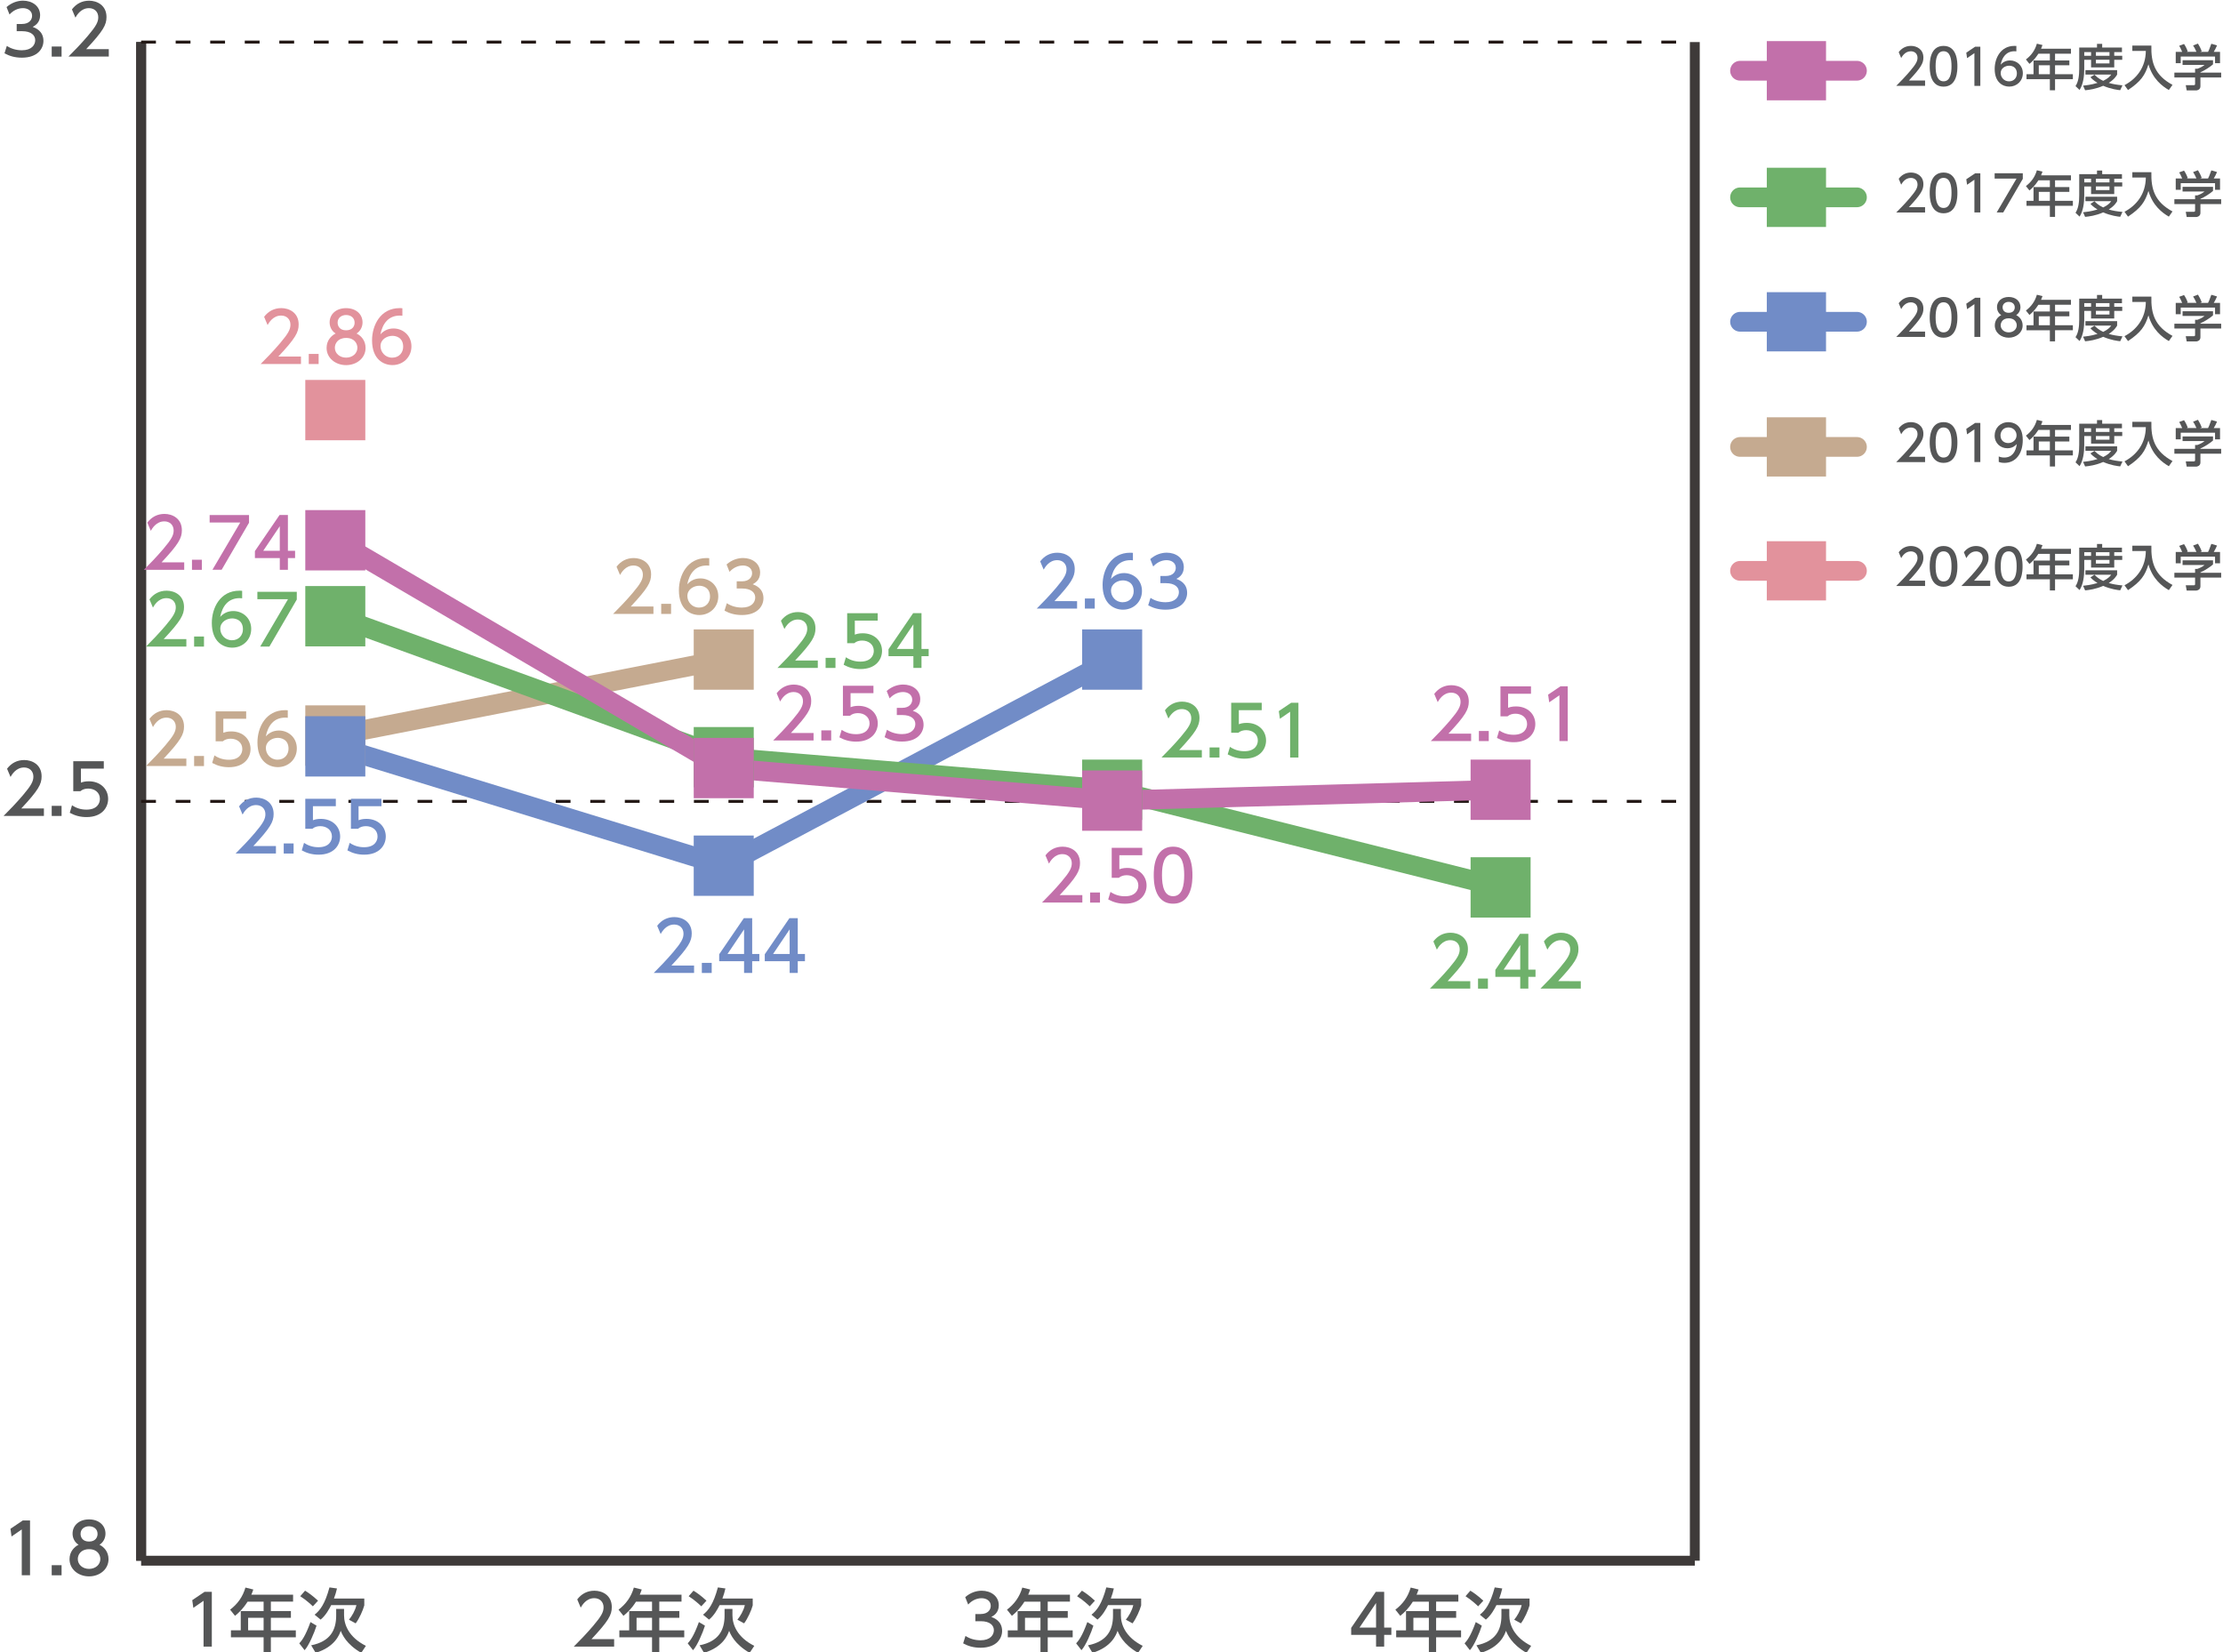 <?xml version="1.0" encoding="utf-8"?>
<!-- Generator: Adobe Illustrator 26.3.1, SVG Export Plug-In . SVG Version: 6.00 Build 0)  -->
<svg version="1.1" id="レイヤー_1" xmlns="http://www.w3.org/2000/svg" xmlns:xlink="http://www.w3.org/1999/xlink" x="0px"
	 y="0px" width="570.07px" height="423.7px" viewBox="0 0 570.07 423.7" style="enable-background:new 0 0 570.07 423.7;"
	 xml:space="preserve">
<style type="text/css">
	.st0{fill:none;stroke:#3E3A39;stroke-width:2.532;stroke-miterlimit:10;}
	.st1{fill:#555657;}
	.st2{fill:none;stroke:#231815;stroke-width:0.759;stroke-miterlimit:10;stroke-dasharray:3.797,5.063;}
	.st3{fill:none;stroke:#C5AA90;stroke-width:5.063;stroke-linecap:round;stroke-miterlimit:10;}
	.st4{fill:none;stroke:#E2929C;stroke-width:5.063;stroke-linecap:round;stroke-miterlimit:10;}
	.st5{fill:none;stroke:#718CC7;stroke-width:5.063;stroke-linecap:round;stroke-miterlimit:10;}
	.st6{fill:none;stroke:#6FB16B;stroke-width:5.063;stroke-linecap:round;stroke-miterlimit:10;}
	.st7{fill:none;stroke:#C270AA;stroke-width:5.063;stroke-linecap:round;stroke-miterlimit:10;}
	.st8{fill:#C5AA90;}
	.st9{fill:#E2929C;}
	.st10{fill:#718CC7;}
	.st11{fill:#6FB16B;}
	.st12{fill:#C270AA;}
</style>
<g>
	<g>
		<line class="st0" x1="36.19" y1="400.26" x2="36.19" y2="10.79"/>
		<line class="st0" x1="434.62" y1="400.26" x2="434.62" y2="10.79"/>
	</g>
</g>
<g>
	<g>
		<path class="st1" d="M5.84,389.94H7.7v14.05H5.58v-11.75l-2.62,1.81l-0.28-1.97L5.84,389.94z"/>
		<path class="st1" d="M15.79,401.41v2.59h-2.53v-2.59H15.79z"/>
		<path class="st1" d="M27.83,399.87c0,2.59-2.27,4.41-5,4.41c-2.73,0-5-1.82-5-4.41c0-1.93,1.21-3.15,2.32-3.7
			c-1.04-0.64-1.54-1.77-1.54-2.85c0-2.09,1.65-3.65,4.22-3.65c2.55,0,4.22,1.56,4.22,3.65c0,1.08-0.5,2.21-1.54,2.85
			C26.63,396.71,27.83,397.93,27.83,399.87z M25.73,399.83c0-1.03-0.71-2.52-2.89-2.52c-2.16,0-2.89,1.47-2.89,2.52
			c0,1.4,1.2,2.53,2.89,2.53S25.73,401.23,25.73,399.83z M25.02,393.4c0-1.31-1.04-1.97-2.18-1.97s-2.18,0.67-2.18,1.95
			c0,0.85,0.5,1.97,2.18,1.97C24.5,395.35,25.02,394.23,25.02,393.4z"/>
	</g>
	<g>
		<path class="st1" d="M11.26,207.34v1.91H0.92c1.54-1.54,3.17-3.21,4.98-5.33c2.14-2.52,2.66-3.56,2.66-4.75
			c0-1.38-0.96-2.34-2.39-2.34c-2.09,0-3.14,1.86-3.47,2.43l-0.89-2.11c1.1-1.45,2.59-2.23,4.41-2.23c2,0,4.45,1.15,4.45,4.2
			c0,2-0.83,3.54-5.21,8.22H11.26z"/>
		<path class="st1" d="M15.79,206.67v2.59h-2.53v-2.59H15.79z"/>
		<path class="st1" d="M26.61,197.12h-5.86v3.6c0.44-0.16,1.01-0.35,2.02-0.35c3.01,0,4.96,2,4.96,4.52c0,2.21-1.59,4.66-5.54,4.66
			c-1.56,0-2.92-0.35-4.3-1.1l0.58-1.93c1.13,0.76,2.34,1.12,3.7,1.12c2.71,0,3.45-1.59,3.45-2.76c0-1.65-1.35-2.64-2.99-2.64
			c-0.73,0-1.47,0.19-2.02,0.67h-1.82v-7.69h7.83V197.12z"/>
	</g>
	<g>
		<path class="st1" d="M1.75,11.77c1.13,0.76,2.5,1.12,3.86,1.12c2.52,0,3.42-1.38,3.42-2.59C9.03,9.06,8,8,5.68,8h-1.4V6.15h1.35
			c1.91,0,2.6-1.15,2.6-2.09c0-1.35-1.19-1.97-2.34-1.97c-1.33,0-2.57,0.64-3.45,1.63l-0.76-1.9c1.35-1.19,2.89-1.65,4.23-1.65
			c2.32,0,4.38,1.36,4.38,3.74c0,1.98-1.4,2.71-1.91,2.98c0.73,0.28,2.76,1.06,2.76,3.6c0,1.9-1.42,4.3-5.53,4.3
			c-1.84,0-3.21-0.44-4.46-1.12L1.75,11.77z"/>
		<path class="st1" d="M15.79,11.93v2.59h-2.53v-2.59H15.79z"/>
		<path class="st1" d="M27.9,12.6v1.91H17.56c1.54-1.54,3.17-3.21,4.98-5.33c2.14-2.52,2.66-3.56,2.66-4.75
			c0-1.38-0.96-2.34-2.39-2.34c-2.09,0-3.14,1.86-3.47,2.43l-0.89-2.11c1.1-1.45,2.59-2.23,4.41-2.23c2,0,4.45,1.15,4.45,4.2
			c0,2-0.83,3.54-5.21,8.22H27.9z"/>
	</g>
</g>
<line class="st0" x1="36.19" y1="400.26" x2="36.19" y2="10.79"/>
<line class="st0" x1="36.19" y1="400.26" x2="434.62" y2="400.26"/>
<line class="st2" x1="36.19" y1="205.52" x2="434.62" y2="205.52"/>
<line class="st2" x1="36.19" y1="10.79" x2="434.62" y2="10.79"/>
<g>
	<path class="st1" d="M352.88,422.29v-3.01h-6.38v-1.79l6.32-9.25h2.14v9.18h1.84v1.86h-1.84v3.01H352.88z M348.63,417.42h4.25
		v-6.31L348.63,417.42z"/>
	<path class="st1" d="M373.98,408.97v1.79h-5.7v2.41h5.14v1.74h-5.14v3.21h6.4v1.79h-6.4v3.99h-1.86v-3.99h-8.38v-1.79h2.52v-4.94
		h5.86v-2.41h-4.11c-1.26,1.97-2.3,2.87-3.22,3.63l-1.26-1.58c1.91-1.45,3.24-3.28,3.93-5.67l2.02,0.5
		c-0.23,0.69-0.34,0.92-0.51,1.33H373.98z M366.42,414.9h-3.97v3.21h3.97V414.9z"/>
	<path class="st1" d="M380,416.92c-0.51,1.7-1.98,5.16-3.06,6.29l-1.36-1.75c0.67-0.76,1.51-1.74,2.87-5.46L380,416.92z
		 M379.06,411.96c-0.34-0.34-1.74-1.65-3.24-2.59l1.24-1.42c0.74,0.44,1.95,1.28,3.33,2.57L379.06,411.96z M385.03,412.62h2.02v1.65
		c0,2.41,1.22,5.63,5.6,7.83l-1.19,1.79c-3.88-2.23-4.91-4.78-5.26-5.65c-0.34,0.97-1.49,4.15-6.43,5.65l-1.15-1.93
		c4.91-0.99,6.41-3.92,6.41-7.62V412.62z M385.24,407.38c-0.21,0.89-0.44,1.7-0.78,2.59h7.78v1.75c-0.34,1.26-1.26,3.35-2.21,4.61
		l-1.72-0.94c0.74-0.89,1.59-2.32,1.91-3.74h-6.47c-0.5,1.01-1.42,2.68-2.71,3.72l-1.54-1.26c1.4-1.13,2.64-2.69,3.81-7
		L385.24,407.38z"/>
</g>
<g>
	<path class="st1" d="M247.59,419.55c1.13,0.76,2.5,1.12,3.86,1.12c2.52,0,3.42-1.38,3.42-2.59c0-1.24-1.03-2.3-3.35-2.3h-1.4v-1.84
		h1.35c1.91,0,2.6-1.15,2.6-2.09c0-1.35-1.19-1.97-2.34-1.97c-1.33,0-2.57,0.64-3.45,1.63l-0.76-1.9c1.35-1.19,2.89-1.65,4.23-1.65
		c2.32,0,4.38,1.36,4.38,3.74c0,1.98-1.4,2.71-1.91,2.98c0.73,0.28,2.76,1.06,2.76,3.6c0,1.9-1.42,4.3-5.53,4.3
		c-1.84,0-3.21-0.44-4.46-1.12L247.59,419.55z"/>
	<path class="st1" d="M274.38,408.97v1.79h-5.7v2.41h5.14v1.74h-5.14v3.21h6.4v1.79h-6.4v3.99h-1.86v-3.99h-8.38v-1.79h2.52v-4.94
		h5.86v-2.41h-4.11c-1.26,1.97-2.3,2.87-3.22,3.63l-1.26-1.58c1.91-1.45,3.24-3.28,3.93-5.67l2.02,0.5
		c-0.23,0.69-0.34,0.92-0.51,1.33H274.38z M266.82,414.9h-3.97v3.21h3.97V414.9z"/>
	<path class="st1" d="M280.39,416.92c-0.51,1.7-1.98,5.16-3.06,6.29l-1.36-1.75c0.67-0.76,1.51-1.74,2.87-5.46L280.39,416.92z
		 M279.45,411.96c-0.34-0.34-1.74-1.65-3.24-2.59l1.24-1.42c0.74,0.44,1.95,1.28,3.33,2.57L279.45,411.96z M285.42,412.62h2.02v1.65
		c0,2.41,1.22,5.63,5.6,7.83l-1.19,1.79c-3.88-2.23-4.91-4.78-5.26-5.65c-0.34,0.97-1.49,4.15-6.43,5.65l-1.15-1.93
		c4.91-0.99,6.41-3.92,6.41-7.62V412.62z M285.64,407.38c-0.21,0.89-0.44,1.7-0.78,2.59h7.78v1.75c-0.34,1.26-1.26,3.35-2.21,4.61
		l-1.72-0.94c0.74-0.89,1.59-2.32,1.91-3.74h-6.47c-0.5,1.01-1.42,2.68-2.71,3.72l-1.54-1.26c1.4-1.13,2.64-2.69,3.81-7
		L285.64,407.38z"/>
</g>
<g>
	<path class="st1" d="M157.49,420.38v1.91h-10.35c1.54-1.54,3.17-3.21,4.98-5.33c2.14-2.52,2.66-3.56,2.66-4.75
		c0-1.38-0.96-2.34-2.39-2.34c-2.09,0-3.14,1.86-3.47,2.43l-0.89-2.11c1.1-1.45,2.59-2.23,4.41-2.23c2,0,4.45,1.15,4.45,4.2
		c0,2-0.83,3.54-5.21,8.22H157.49z"/>
	<path class="st1" d="M174.77,408.97v1.79h-5.7v2.41h5.14v1.74h-5.14v3.21h6.4v1.79h-6.4v3.99h-1.86v-3.99h-8.38v-1.79h2.52v-4.94
		h5.86v-2.41h-4.11c-1.26,1.97-2.3,2.87-3.22,3.63l-1.26-1.58c1.91-1.45,3.24-3.28,3.93-5.67l2.02,0.5
		c-0.23,0.69-0.34,0.92-0.51,1.33H174.77z M167.21,414.9h-3.97v3.21h3.97V414.9z"/>
	<path class="st1" d="M180.78,416.92c-0.51,1.7-1.98,5.16-3.06,6.29l-1.36-1.75c0.67-0.76,1.51-1.74,2.87-5.46L180.78,416.92z
		 M179.84,411.96c-0.34-0.34-1.74-1.65-3.24-2.59l1.24-1.42c0.74,0.44,1.95,1.28,3.33,2.57L179.84,411.96z M185.81,412.62h2.02v1.65
		c0,2.41,1.22,5.63,5.6,7.83l-1.19,1.79c-3.88-2.23-4.91-4.78-5.26-5.65c-0.34,0.97-1.49,4.15-6.43,5.65l-1.15-1.93
		c4.91-0.99,6.41-3.92,6.41-7.62V412.62z M186.03,407.38c-0.21,0.89-0.44,1.7-0.78,2.59h7.78v1.75c-0.34,1.26-1.26,3.35-2.21,4.61
		l-1.72-0.94c0.74-0.89,1.59-2.32,1.91-3.74h-6.47c-0.5,1.01-1.42,2.68-2.71,3.72l-1.54-1.26c1.4-1.13,2.64-2.69,3.81-7
		L186.03,407.38z"/>
</g>
<g>
	<path class="st1" d="M52.46,408.24h1.86v14.05H52.2v-11.75l-2.62,1.81l-0.28-1.97L52.46,408.24z"/>
	<path class="st1" d="M75.16,408.97v1.79h-5.7v2.41h5.14v1.74h-5.14v3.21h6.4v1.79h-6.4v3.99H67.6v-3.99h-8.38v-1.79h2.52v-4.94
		h5.86v-2.41h-4.11c-1.26,1.97-2.3,2.87-3.22,3.63l-1.26-1.58c1.91-1.45,3.24-3.28,3.93-5.67l2.02,0.5
		c-0.23,0.69-0.34,0.92-0.51,1.33H75.16z M67.6,414.9h-3.97v3.21h3.97V414.9z"/>
	<path class="st1" d="M81.17,416.92c-0.51,1.7-1.98,5.16-3.06,6.29l-1.36-1.75c0.67-0.76,1.51-1.74,2.87-5.46L81.17,416.92z
		 M80.23,411.96c-0.34-0.34-1.74-1.65-3.24-2.59l1.24-1.42c0.74,0.44,1.95,1.28,3.33,2.57L80.23,411.96z M86.21,412.62h2.02v1.65
		c0,2.41,1.22,5.63,5.6,7.83l-1.19,1.79c-3.88-2.23-4.91-4.78-5.26-5.65c-0.34,0.97-1.49,4.15-6.43,5.65l-1.15-1.93
		c4.91-0.99,6.41-3.92,6.41-7.62V412.62z M86.42,407.38c-0.21,0.89-0.44,1.7-0.78,2.59h7.78v1.75c-0.34,1.26-1.26,3.35-2.21,4.61
		l-1.72-0.94c0.74-0.89,1.59-2.32,1.91-3.74h-6.47c-0.5,1.01-1.42,2.68-2.71,3.72l-1.54-1.26c1.4-1.13,2.64-2.69,3.81-7
		L86.42,407.38z"/>
</g>
<g>
	<line class="st3" x1="446.22" y1="114.62" x2="476.2" y2="114.62"/>
</g>
<g>
	<line class="st4" x1="446.22" y1="146.4" x2="476.2" y2="146.4"/>
</g>
<g>
	<line class="st5" x1="446.22" y1="82.52" x2="476.2" y2="82.52"/>
</g>
<g>
	<line class="st6" x1="446.22" y1="50.61" x2="476.2" y2="50.61"/>
</g>
<g>
	<line class="st7" x1="446.22" y1="18.14" x2="476.2" y2="18.14"/>
</g>
<g>
	<rect x="453.08" y="107.02" class="st8" width="15.19" height="15.19"/>
</g>
<g>
	<rect x="453.08" y="138.8" class="st9" width="15.19" height="15.19"/>
</g>
<g>
	<rect x="453.08" y="74.93" class="st10" width="15.19" height="15.19"/>
</g>
<g>
	<rect x="453.08" y="43.02" class="st11" width="15.19" height="15.19"/>
</g>
<g>
	<rect x="453.08" y="10.54" class="st12" width="15.19" height="15.19"/>
</g>
<g>
	<g>
		<path class="st1" d="M493.67,117.14v1.37h-7.4c1.1-1.1,2.27-2.29,3.56-3.81c1.53-1.8,1.9-2.55,1.9-3.39
			c0-0.99-0.68-1.67-1.71-1.67c-1.5,0-2.24,1.33-2.48,1.73l-0.63-1.51c0.79-1.04,1.85-1.6,3.15-1.6c1.43,0,3.18,0.82,3.18,3
			c0,1.43-0.6,2.53-3.72,5.88H493.67z"/>
		<path class="st1" d="M494.86,113.48c0-0.98,0-5.22,3.55-5.22c3.55,0,3.55,4.26,3.55,5.22c0,0.98,0,5.23-3.55,5.23
			C494.86,118.71,494.86,114.45,494.86,113.48z M500.45,113.48c0-1.94-0.37-3.85-2.04-3.85s-2.04,1.92-2.04,3.85
			c0,2.04,0.42,3.86,2.04,3.86C500.08,117.34,500.45,115.39,500.45,113.48z"/>
		<path class="st1" d="M506.51,108.46h1.33v10.04h-1.52v-8.4l-1.88,1.29l-0.2-1.41L506.51,108.46z"/>
		<path class="st1" d="M512.56,117.06c0.46,0.19,0.91,0.28,1.41,0.28c2.06,0,2.96-1.52,3.22-3.46c-0.36,0.37-1.04,1.08-2.41,1.08
			c-1.74,0-3.27-1.25-3.27-3.25c0-1.95,1.48-3.44,3.51-3.44c1.1,0,3.7,0.48,3.7,4.58c0,3.44-1.75,5.86-4.7,5.86
			c-0.81,0-1.24-0.16-1.46-0.25V117.06z M514.99,113.63c1.11,0,2.14-0.79,2.14-1.98c0-1.08-0.81-2.03-2.09-2.03
			c-1.41,0-2.03,1.14-2.03,2.03C513.01,113.02,514.01,113.63,514.99,113.63z"/>
		<path class="st1" d="M531.08,108.98v1.28H527v1.72h3.67v1.24H527v2.29h4.57v1.28H527v2.85h-1.33v-2.85h-5.99v-1.28h1.8v-3.53h4.19
			v-1.72h-2.94c-0.9,1.41-1.65,2.05-2.3,2.6l-0.9-1.13c1.37-1.04,2.32-2.34,2.81-4.05l1.44,0.35c-0.17,0.49-0.24,0.66-0.37,0.95
			H531.08z M525.67,113.22h-2.84v2.29h2.84V113.22z"/>
		<path class="st1" d="M533.2,108.67h4.56v-0.94h1.33v0.94h5.07v1.17h-1.98v0.94h2.05v1.04h-2.05v1.95h-5.94v-1.95h-1.75v2.31
			c0,1.94-0.27,3.96-1.2,5.42l-1.04-0.99c0.76-1.11,0.95-2.8,0.95-4.46V108.67z M537.12,115.63c0.37,0.37,1.01,1.03,2.23,1.58
			c1.34-0.65,1.77-1.22,2.05-1.6h-6.61v-1.14h8.13v1.14c-0.19,0.33-0.68,1.19-2.15,2.13c1.09,0.32,2.13,0.49,3.52,0.62l-0.58,1.25
			c-0.61-0.06-2.38-0.27-4.36-1.13c-1.93,0.84-3.6,1.05-4.64,1.15l-0.52-1.18c0.7-0.08,1.95-0.19,3.7-0.71
			c-1.17-0.71-1.61-1.22-1.81-1.46L537.12,115.63z M534.49,109.84v0.94h1.75v-0.94H534.49z M537.48,109.84v0.94h3.48v-0.94H537.48z
			 M537.48,111.82v0.94h3.48v-0.94H537.48z"/>
		<path class="st1" d="M546.82,108.17h4.88c-0.11,4.36,0.87,7.61,5.42,10.07l-0.94,1.33c-1.71-1-4.14-2.82-5.23-6.59
			c-0.85,2.75-1.91,4.38-5.24,6.59l-0.9-1.25c3.1-1.66,5.42-4.53,5.47-8.78h-3.46V108.17z"/>
		<path class="st1" d="M567.51,111.93v1.05c-0.72,0.65-2.23,1.62-3.23,2.03v0.1h5.32v1.24h-5.32v2.27c0,0.91-0.91,1.05-1.04,1.05
			h-2.48l-0.24-1.34h2.04c0.35,0,0.35-0.18,0.35-0.41v-1.57h-5.31v-1.24h5.31v-0.99h0.56c0.43-0.14,1.3-0.49,1.87-1h-5.64v-1.19
			H567.51z M559.6,109.78c-0.27-0.68-0.58-1.25-0.76-1.56l1.23-0.46c0.34,0.48,0.73,1.23,0.95,1.9l-0.29,0.11h2.53
			c-0.32-0.73-0.56-1.17-0.86-1.63l1.25-0.48c0.27,0.41,0.76,1.34,0.96,1.98l-0.42,0.14h2.05c0.15-0.29,0.34-0.67,0.84-2.08
			l1.46,0.43c-0.29,0.67-0.46,1-0.84,1.65h1.61v2.9h-1.28v-1.7h-8.8v1.7h-1.28v-2.9H559.6z"/>
	</g>
</g>
<g>
	<g>
		<path class="st1" d="M493.67,148.91v1.37h-7.4c1.1-1.1,2.27-2.29,3.56-3.81c1.53-1.8,1.9-2.55,1.9-3.39
			c0-0.99-0.68-1.67-1.71-1.67c-1.5,0-2.24,1.33-2.48,1.73l-0.63-1.51c0.79-1.04,1.85-1.6,3.15-1.6c1.43,0,3.18,0.82,3.18,3
			c0,1.43-0.6,2.53-3.72,5.88H493.67z"/>
		<path class="st1" d="M494.86,145.25c0-0.98,0-5.22,3.55-5.22c3.55,0,3.55,4.26,3.55,5.22c0,0.98,0,5.23-3.55,5.23
			C494.86,150.48,494.86,146.23,494.86,145.25z M500.45,145.25c0-1.94-0.37-3.85-2.04-3.85s-2.04,1.92-2.04,3.85
			c0,2.04,0.42,3.86,2.04,3.86C500.08,149.12,500.45,147.17,500.45,145.25z"/>
		<path class="st1" d="M510.38,148.91v1.37h-7.4c1.1-1.1,2.27-2.29,3.56-3.81c1.53-1.8,1.9-2.55,1.9-3.39
			c0-0.99-0.68-1.67-1.71-1.67c-1.5,0-2.24,1.33-2.48,1.73l-0.63-1.51c0.79-1.04,1.85-1.6,3.15-1.6c1.43,0,3.18,0.82,3.18,3
			c0,1.43-0.6,2.53-3.72,5.88H510.38z"/>
		<path class="st1" d="M511.57,145.25c0-0.98,0-5.22,3.55-5.22c3.55,0,3.55,4.26,3.55,5.22c0,0.98,0,5.23-3.55,5.23
			C511.57,150.48,511.57,146.23,511.57,145.25z M517.15,145.25c0-1.94-0.37-3.85-2.04-3.85s-2.04,1.92-2.04,3.85
			c0,2.04,0.42,3.86,2.04,3.86C516.79,149.12,517.15,147.17,517.15,145.25z"/>
		<path class="st1" d="M531.08,140.76v1.28H527v1.72h3.67V145H527v2.29h4.57v1.28H527v2.85h-1.33v-2.85h-5.99v-1.28h1.8v-3.53h4.19
			v-1.72h-2.94c-0.9,1.41-1.65,2.05-2.3,2.6l-0.9-1.13c1.37-1.04,2.32-2.34,2.81-4.05l1.44,0.35c-0.17,0.49-0.24,0.66-0.37,0.95
			H531.08z M525.67,145h-2.84v2.29h2.84V145z"/>
		<path class="st1" d="M533.2,140.45h4.56v-0.94h1.33v0.94h5.07v1.17h-1.98v0.94h2.05v1.04h-2.05v1.95h-5.94v-1.95h-1.75v2.31
			c0,1.94-0.27,3.96-1.2,5.42l-1.04-0.99c0.76-1.11,0.95-2.8,0.95-4.46V140.45z M537.12,147.41c0.37,0.37,1.01,1.03,2.23,1.58
			c1.34-0.65,1.77-1.22,2.05-1.6h-6.61v-1.14h8.13v1.14c-0.19,0.33-0.68,1.19-2.15,2.13c1.09,0.32,2.13,0.49,3.52,0.62l-0.58,1.25
			c-0.61-0.06-2.38-0.27-4.36-1.13c-1.93,0.84-3.6,1.05-4.64,1.15l-0.52-1.18c0.7-0.08,1.95-0.19,3.7-0.71
			c-1.17-0.71-1.61-1.22-1.81-1.46L537.12,147.41z M534.49,141.62v0.94h1.75v-0.94H534.49z M537.48,141.62v0.94h3.48v-0.94H537.48z
			 M537.48,143.6v0.94h3.48v-0.94H537.48z"/>
		<path class="st1" d="M546.82,139.95h4.88c-0.11,4.36,0.87,7.61,5.42,10.07l-0.94,1.33c-1.71-1-4.14-2.82-5.23-6.59
			c-0.85,2.75-1.91,4.38-5.24,6.59l-0.9-1.25c3.1-1.66,5.42-4.53,5.47-8.78h-3.46V139.95z"/>
		<path class="st1" d="M567.51,143.71v1.05c-0.72,0.65-2.23,1.62-3.23,2.03v0.1h5.32v1.24h-5.32v2.27c0,0.91-0.91,1.05-1.04,1.05
			h-2.48l-0.24-1.34h2.04c0.35,0,0.35-0.18,0.35-0.41v-1.57h-5.31v-1.24h5.31v-0.99h0.56c0.43-0.14,1.3-0.49,1.87-1h-5.64v-1.19
			H567.51z M559.6,141.56c-0.27-0.68-0.58-1.25-0.76-1.56l1.23-0.46c0.34,0.48,0.73,1.23,0.95,1.9l-0.29,0.11h2.53
			c-0.32-0.73-0.56-1.17-0.86-1.63l1.25-0.48c0.27,0.41,0.76,1.34,0.96,1.98l-0.42,0.14h2.05c0.15-0.29,0.34-0.67,0.84-2.08
			l1.46,0.43c-0.29,0.67-0.46,1-0.84,1.65h1.61v2.9h-1.28v-1.7h-8.8v1.7h-1.28v-2.9H559.6z"/>
	</g>
</g>
<g>
	<g>
		<path class="st1" d="M493.67,85.04v1.37h-7.4c1.1-1.1,2.27-2.29,3.56-3.81c1.53-1.8,1.9-2.55,1.9-3.39c0-0.99-0.68-1.67-1.71-1.67
			c-1.5,0-2.24,1.33-2.48,1.73l-0.63-1.51c0.79-1.04,1.85-1.6,3.15-1.6c1.43,0,3.18,0.82,3.18,3c0,1.43-0.6,2.53-3.72,5.88H493.67z"
			/>
		<path class="st1" d="M494.86,81.38c0-0.98,0-5.22,3.55-5.22c3.55,0,3.55,4.26,3.55,5.22c0,0.98,0,5.23-3.55,5.23
			C494.86,86.61,494.86,82.35,494.86,81.38z M500.45,81.38c0-1.94-0.37-3.85-2.04-3.85s-2.04,1.92-2.04,3.85
			c0,2.04,0.42,3.86,2.04,3.86C500.08,85.24,500.45,83.29,500.45,81.38z"/>
		<path class="st1" d="M506.51,76.36h1.33v10.04h-1.52v-8.4l-1.88,1.29l-0.2-1.41L506.51,76.36z"/>
		<path class="st1" d="M518.69,83.46c0,1.85-1.62,3.15-3.57,3.15s-3.57-1.3-3.57-3.15c0-1.38,0.86-2.25,1.66-2.65
			c-0.75-0.46-1.1-1.27-1.1-2.04c0-1.49,1.18-2.61,3.01-2.61c1.82,0,3.01,1.11,3.01,2.61c0,0.77-0.35,1.58-1.1,2.04
			C517.83,81.2,518.69,82.07,518.69,83.46z M517.18,83.43c0-0.73-0.51-1.8-2.06-1.8c-1.55,0-2.06,1.05-2.06,1.8
			c0,1,0.86,1.81,2.06,1.81S517.18,84.43,517.18,83.43z M516.67,78.83c0-0.94-0.75-1.41-1.56-1.41s-1.56,0.48-1.56,1.39
			c0,0.61,0.35,1.41,1.56,1.41C516.31,80.23,516.67,79.43,516.67,78.83z"/>
		<path class="st1" d="M531.08,76.88v1.28H527v1.72h3.67v1.24H527v2.29h4.57v1.28H527v2.85h-1.33V84.7h-5.99v-1.28h1.8v-3.53h4.19
			v-1.72h-2.94c-0.9,1.41-1.65,2.05-2.3,2.6l-0.9-1.13c1.37-1.04,2.32-2.34,2.81-4.05l1.44,0.35c-0.17,0.49-0.24,0.66-0.37,0.95
			H531.08z M525.67,81.12h-2.84v2.29h2.84V81.12z"/>
		<path class="st1" d="M533.2,76.58h4.56v-0.94h1.33v0.94h5.07v1.17h-1.98v0.94h2.05v1.04h-2.05v1.95h-5.94v-1.95h-1.75v2.31
			c0,1.94-0.27,3.96-1.2,5.42l-1.04-0.99c0.76-1.11,0.95-2.8,0.95-4.46V76.58z M537.12,83.53c0.37,0.37,1.01,1.03,2.23,1.58
			c1.34-0.65,1.77-1.22,2.05-1.6h-6.61v-1.14h8.13v1.14c-0.19,0.33-0.68,1.19-2.15,2.13c1.09,0.32,2.13,0.49,3.52,0.62l-0.58,1.25
			c-0.61-0.06-2.38-0.27-4.36-1.13c-1.93,0.84-3.6,1.05-4.64,1.15l-0.52-1.18c0.7-0.08,1.95-0.19,3.7-0.71
			c-1.17-0.71-1.61-1.22-1.81-1.46L537.12,83.53z M534.49,77.74v0.94h1.75v-0.94H534.49z M537.48,77.74v0.94h3.48v-0.94H537.48z
			 M537.48,79.72v0.94h3.48v-0.94H537.48z"/>
		<path class="st1" d="M546.82,76.07h4.88c-0.11,4.36,0.87,7.61,5.42,10.07l-0.94,1.33c-1.71-1-4.14-2.82-5.23-6.59
			c-0.85,2.75-1.91,4.38-5.24,6.59l-0.9-1.25c3.1-1.66,5.42-4.53,5.47-8.78h-3.46V76.07z"/>
		<path class="st1" d="M567.51,79.83v1.05c-0.72,0.65-2.23,1.62-3.23,2.03v0.1h5.32v1.24h-5.32v2.27c0,0.91-0.91,1.05-1.04,1.05
			h-2.48l-0.24-1.34h2.04c0.35,0,0.35-0.18,0.35-0.41v-1.57h-5.31v-1.24h5.31v-0.99h0.56c0.43-0.14,1.3-0.49,1.87-1h-5.64v-1.19
			H567.51z M559.6,77.68c-0.27-0.68-0.58-1.25-0.76-1.56l1.23-0.46c0.34,0.48,0.73,1.23,0.95,1.9l-0.29,0.11h2.53
			c-0.32-0.73-0.56-1.17-0.86-1.63l1.25-0.48c0.27,0.41,0.76,1.34,0.96,1.98l-0.42,0.14h2.05c0.15-0.29,0.34-0.67,0.84-2.08
			l1.46,0.43c-0.29,0.67-0.46,1-0.84,1.65h1.61v2.9h-1.28v-1.7h-8.8v1.7h-1.28v-2.9H559.6z"/>
	</g>
</g>
<g>
	<g>
		<path class="st1" d="M493.67,53.13v1.37h-7.4c1.1-1.1,2.27-2.29,3.56-3.81c1.53-1.8,1.9-2.55,1.9-3.39c0-0.99-0.68-1.67-1.71-1.67
			c-1.5,0-2.24,1.33-2.48,1.73l-0.63-1.51c0.79-1.04,1.85-1.6,3.15-1.6c1.43,0,3.18,0.82,3.18,3c0,1.43-0.6,2.53-3.72,5.88H493.67z"
			/>
		<path class="st1" d="M494.86,49.47c0-0.98,0-5.22,3.55-5.22c3.55,0,3.55,4.26,3.55,5.22c0,0.98,0,5.23-3.55,5.23
			C494.86,54.7,494.86,50.44,494.86,49.47z M500.45,49.47c0-1.94-0.37-3.85-2.04-3.85s-2.04,1.92-2.04,3.85
			c0,2.04,0.42,3.86,2.04,3.86C500.08,53.33,500.45,51.38,500.45,49.47z"/>
		<path class="st1" d="M506.51,44.45h1.33v10.04h-1.52v-8.4l-1.88,1.29l-0.2-1.41L506.51,44.45z"/>
		<path class="st1" d="M518.73,44.45v1.42l-5.02,8.62h-1.68l5.09-8.68h-5.61v-1.37H518.73z"/>
		<path class="st1" d="M531.08,44.97v1.28H527v1.72h3.67v1.24H527v2.29h4.57v1.28H527v2.85h-1.33v-2.85h-5.99v-1.28h1.8v-3.53h4.19
			v-1.72h-2.94c-0.9,1.41-1.65,2.05-2.3,2.6l-0.9-1.13c1.37-1.04,2.32-2.34,2.81-4.05l1.44,0.35c-0.17,0.49-0.24,0.66-0.37,0.95
			H531.08z M525.67,49.21h-2.84v2.29h2.84V49.21z"/>
		<path class="st1" d="M533.2,44.67h4.56v-0.94h1.33v0.94h5.07v1.17h-1.98v0.94h2.05v1.04h-2.05v1.95h-5.94v-1.95h-1.75v2.31
			c0,1.94-0.27,3.96-1.2,5.42l-1.04-0.99c0.76-1.11,0.95-2.8,0.95-4.46V44.67z M537.12,51.62c0.37,0.37,1.01,1.03,2.23,1.58
			c1.34-0.65,1.77-1.22,2.05-1.6h-6.61v-1.14h8.13v1.14c-0.19,0.33-0.68,1.19-2.15,2.13c1.09,0.32,2.13,0.49,3.52,0.62l-0.58,1.25
			c-0.61-0.06-2.38-0.27-4.36-1.13c-1.93,0.84-3.6,1.05-4.64,1.15l-0.52-1.18c0.7-0.08,1.95-0.19,3.7-0.71
			c-1.17-0.71-1.61-1.22-1.81-1.46L537.12,51.62z M534.49,45.83v0.94h1.75v-0.94H534.49z M537.48,45.83v0.94h3.48v-0.94H537.48z
			 M537.48,47.81v0.94h3.48v-0.94H537.48z"/>
		<path class="st1" d="M546.82,44.16h4.88c-0.11,4.36,0.87,7.61,5.42,10.07l-0.94,1.33c-1.71-1-4.14-2.82-5.23-6.59
			c-0.85,2.75-1.91,4.38-5.24,6.59l-0.9-1.25c3.1-1.66,5.42-4.53,5.47-8.78h-3.46V44.16z"/>
		<path class="st1" d="M567.51,47.92v1.05c-0.72,0.65-2.23,1.62-3.23,2.03v0.1h5.32v1.24h-5.32v2.27c0,0.91-0.91,1.05-1.04,1.05
			h-2.48l-0.24-1.34h2.04c0.35,0,0.35-0.18,0.35-0.41v-1.57h-5.31V51.1h5.31v-0.99h0.56c0.43-0.14,1.3-0.49,1.87-1h-5.64v-1.19
			H567.51z M559.6,45.77c-0.27-0.68-0.58-1.25-0.76-1.56l1.23-0.46c0.34,0.48,0.73,1.23,0.95,1.9l-0.29,0.11h2.53
			c-0.32-0.73-0.56-1.17-0.86-1.63l1.25-0.48c0.27,0.41,0.76,1.34,0.96,1.98l-0.42,0.14h2.05c0.15-0.29,0.34-0.67,0.84-2.08
			l1.46,0.43c-0.29,0.67-0.46,1-0.84,1.65h1.61v2.9h-1.28v-1.7h-8.8v1.7h-1.28v-2.9H559.6z"/>
	</g>
</g>
<g>
	<g>
		<path class="st1" d="M493.67,20.65v1.37h-7.4c1.1-1.1,2.27-2.29,3.56-3.81c1.53-1.8,1.9-2.55,1.9-3.39c0-0.99-0.68-1.67-1.71-1.67
			c-1.5,0-2.24,1.33-2.48,1.73l-0.63-1.51c0.79-1.04,1.85-1.6,3.15-1.6c1.43,0,3.18,0.82,3.18,3c0,1.43-0.6,2.53-3.72,5.88H493.67z"
			/>
		<path class="st1" d="M494.86,16.99c0-0.98,0-5.22,3.55-5.22c3.55,0,3.55,4.26,3.55,5.22c0,0.98,0,5.23-3.55,5.23
			C494.86,22.22,494.86,17.97,494.86,16.99z M500.45,16.99c0-1.94-0.37-3.85-2.04-3.85s-2.04,1.92-2.04,3.85
			c0,2.04,0.42,3.86,2.04,3.86C500.08,20.86,500.45,18.91,500.45,16.99z"/>
		<path class="st1" d="M506.51,11.98h1.33v10.04h-1.52v-8.4l-1.88,1.29l-0.2-1.41L506.51,11.98z"/>
		<path class="st1" d="M517.07,13.17c-0.29-0.01-0.32-0.03-0.44-0.03c-2.13,0-3.18,1.48-3.58,3.44c0.51-0.56,1.27-1.08,2.41-1.08
			c1.68,0,3.28,1.24,3.28,3.28c0,2-1.56,3.43-3.48,3.43c-1.61,0-3.74-1.03-3.74-4.53c0-2.77,1.54-5.91,5.05-5.91
			c0.18,0,0.29,0,0.51,0.02V13.17z M515.24,16.85c-0.97,0-2.18,0.62-2.18,1.89c0,1.05,0.82,2.12,2.14,2.12c1.3,0,2.01-0.96,2.01-2
			C517.22,17.08,515.79,16.85,515.24,16.85z"/>
		<path class="st1" d="M531.08,12.5v1.28H527v1.72h3.67v1.24H527v2.29h4.57v1.28H527v2.85h-1.33v-2.85h-5.99v-1.28h1.8V15.5h4.19
			v-1.72h-2.94c-0.9,1.41-1.65,2.05-2.3,2.6l-0.9-1.13c1.37-1.04,2.32-2.34,2.81-4.05l1.44,0.35c-0.17,0.49-0.24,0.66-0.37,0.95
			H531.08z M525.67,16.74h-2.84v2.29h2.84V16.74z"/>
		<path class="st1" d="M533.2,12.19h4.56v-0.94h1.33v0.94h5.07v1.17h-1.98v0.94h2.05v1.04h-2.05v1.95h-5.94v-1.95h-1.75v2.31
			c0,1.94-0.27,3.96-1.2,5.42l-1.04-0.99c0.76-1.11,0.95-2.8,0.95-4.46V12.19z M537.12,19.15c0.37,0.37,1.01,1.03,2.23,1.58
			c1.34-0.65,1.77-1.22,2.05-1.6h-6.61v-1.14h8.13v1.14c-0.19,0.33-0.68,1.19-2.15,2.13c1.09,0.32,2.13,0.49,3.52,0.62l-0.58,1.25
			c-0.61-0.06-2.38-0.27-4.36-1.13c-1.93,0.84-3.6,1.05-4.64,1.15l-0.52-1.18c0.7-0.08,1.95-0.19,3.7-0.71
			c-1.17-0.71-1.61-1.22-1.81-1.46L537.12,19.15z M534.49,13.36v0.94h1.75v-0.94H534.49z M537.48,13.36v0.94h3.48v-0.94H537.48z
			 M537.48,15.33v0.94h3.48v-0.94H537.48z"/>
		<path class="st1" d="M546.82,11.69h4.88c-0.11,4.36,0.87,7.61,5.42,10.07l-0.94,1.33c-1.71-1-4.14-2.82-5.23-6.59
			c-0.85,2.75-1.91,4.38-5.24,6.59l-0.9-1.25c3.1-1.66,5.42-4.53,5.47-8.78h-3.46V11.69z"/>
		<path class="st1" d="M567.51,15.45v1.05c-0.72,0.65-2.23,1.62-3.23,2.03v0.1h5.32v1.24h-5.32v2.27c0,0.91-0.91,1.05-1.04,1.05
			h-2.48l-0.24-1.34h2.04c0.35,0,0.35-0.18,0.35-0.41v-1.57h-5.31v-1.24h5.31v-0.99h0.56c0.43-0.14,1.3-0.49,1.87-1h-5.64v-1.19
			H567.51z M559.6,13.3c-0.27-0.68-0.58-1.25-0.76-1.56l1.23-0.46c0.34,0.48,0.73,1.23,0.95,1.9l-0.29,0.11h2.53
			c-0.32-0.73-0.56-1.17-0.86-1.63l1.25-0.48c0.27,0.41,0.76,1.34,0.96,1.98l-0.42,0.14h2.05c0.15-0.29,0.34-0.67,0.84-2.08
			l1.46,0.43c-0.29,0.67-0.46,1-0.84,1.65h1.61v2.9h-1.28v-1.7h-8.8v1.7h-1.28v-2.9H559.6z"/>
	</g>
</g>
<g>
	<g>
		<line class="st3" x1="185.6" y1="169.16" x2="85.99" y2="188.63"/>
	</g>
</g>
<g>
	<g>
		<line class="st5" x1="185.6" y1="222.02" x2="85.99" y2="191.41"/>
		<line class="st5" x1="285.21" y1="169.16" x2="185.6" y2="222.02"/>
	</g>
</g>
<g>
	<g>
		<line class="st6" x1="185.6" y1="194.2" x2="85.99" y2="158.03"/>
		<line class="st6" x1="285.21" y1="202.54" x2="185.6" y2="194.2"/>
		<line class="st6" x1="384.82" y1="227.58" x2="285.21" y2="202.54"/>
	</g>
</g>
<g>
	<g>
		<line class="st7" x1="185.6" y1="196.98" x2="85.99" y2="138.56"/>
		<line class="st7" x1="285.21" y1="205.32" x2="185.6" y2="196.98"/>
		<line class="st7" x1="384.82" y1="202.54" x2="285.21" y2="205.32"/>
	</g>
</g>
<g>
	<g>
		<rect x="78.29" y="97.44" class="st9" width="15.39" height="15.47"/>
	</g>
</g>
<g>
	<g>
		<rect x="78.29" y="180.9" class="st8" width="15.39" height="15.47"/>
		<rect x="177.9" y="161.42" class="st8" width="15.39" height="15.47"/>
	</g>
</g>
<g>
	<g>
		<rect x="78.29" y="183.68" class="st10" width="15.39" height="15.47"/>
		<rect x="177.9" y="214.28" class="st10" width="15.39" height="15.47"/>
		<rect x="277.51" y="161.42" class="st10" width="15.39" height="15.47"/>
	</g>
</g>
<g>
	<g>
		<rect x="78.29" y="150.3" class="st11" width="15.39" height="15.47"/>
		<rect x="177.9" y="186.46" class="st11" width="15.39" height="15.47"/>
		<rect x="277.51" y="194.81" class="st11" width="15.39" height="15.47"/>
		<rect x="377.12" y="219.85" class="st11" width="15.39" height="15.47"/>
	</g>
</g>
<g>
	<g>
		<rect x="78.29" y="130.82" class="st12" width="15.39" height="15.47"/>
		<rect x="177.9" y="189.24" class="st12" width="15.39" height="15.47"/>
		<rect x="277.51" y="197.59" class="st12" width="15.39" height="15.47"/>
		<rect x="377.12" y="194.81" class="st12" width="15.39" height="15.47"/>
	</g>
</g>
<g>
	<path class="st9" d="M77.18,91.44v1.91H66.84c1.54-1.54,3.17-3.21,4.98-5.33c2.14-2.52,2.66-3.56,2.66-4.75
		c0-1.38-0.96-2.34-2.39-2.34c-2.09,0-3.14,1.86-3.47,2.43l-0.89-2.11c1.1-1.45,2.59-2.23,4.41-2.23c2,0,4.45,1.15,4.45,4.2
		c0,2-0.83,3.54-5.21,8.22H77.18z"/>
	<path class="st9" d="M81.71,90.77v2.59h-2.53v-2.59H81.71z"/>
	<path class="st9" d="M93.75,89.23c0,2.59-2.27,4.41-5,4.41c-2.73,0-5-1.82-5-4.41c0-1.93,1.21-3.15,2.32-3.7
		c-1.04-0.64-1.54-1.77-1.54-2.85c0-2.09,1.65-3.65,4.22-3.65c2.55,0,4.22,1.56,4.22,3.65c0,1.08-0.5,2.21-1.54,2.85
		C92.55,86.07,93.75,87.29,93.75,89.23z M91.65,89.19c0-1.03-0.71-2.52-2.89-2.52c-2.16,0-2.89,1.47-2.89,2.52
		c0,1.4,1.2,2.53,2.89,2.53S91.65,90.59,91.65,89.19z M90.94,82.76c0-1.31-1.04-1.97-2.18-1.97s-2.18,0.67-2.18,1.95
		c0,0.85,0.5,1.97,2.18,1.97C90.42,84.71,90.94,83.59,90.94,82.76z"/>
	<path class="st9" d="M103.18,80.97c-0.41-0.02-0.44-0.04-0.62-0.04c-2.98,0-4.45,2.07-5.01,4.82c0.71-0.78,1.77-1.51,3.37-1.51
		c2.36,0,4.59,1.74,4.59,4.59c0,2.8-2.18,4.8-4.87,4.8c-2.25,0-5.23-1.43-5.23-6.34c0-3.88,2.16-8.27,7.07-8.27
		c0.25,0,0.41,0,0.71,0.04V80.97z M100.63,86.13c-1.36,0-3.05,0.87-3.05,2.64c0,1.47,1.15,2.96,2.99,2.96c1.82,0,2.82-1.35,2.82-2.8
		C103.39,86.44,101.39,86.13,100.63,86.13z"/>
</g>
<g>
	<path class="st12" d="M377.26,188.15v1.91h-10.35c1.54-1.54,3.17-3.21,4.98-5.33c2.14-2.52,2.66-3.56,2.66-4.75
		c0-1.38-0.96-2.34-2.39-2.34c-2.09,0-3.14,1.86-3.47,2.43l-0.89-2.11c1.1-1.45,2.59-2.23,4.41-2.23c2,0,4.45,1.15,4.45,4.2
		c0,2-0.83,3.54-5.21,8.22H377.26z"/>
	<path class="st12" d="M381.78,187.47v2.59h-2.53v-2.59H381.78z"/>
	<path class="st12" d="M392.6,177.92h-5.86v3.6c0.44-0.16,1.01-0.35,2.02-0.35c3.01,0,4.96,2,4.96,4.52c0,2.21-1.59,4.66-5.54,4.66
		c-1.56,0-2.92-0.35-4.3-1.1l0.58-1.93c1.13,0.76,2.34,1.12,3.7,1.12c2.71,0,3.45-1.59,3.45-2.76c0-1.65-1.35-2.64-2.99-2.64
		c-0.73,0-1.47,0.19-2.02,0.67h-1.82v-7.69h7.83V177.92z"/>
	<path class="st12" d="M400.17,176.01h1.86v14.05h-2.13v-11.75l-2.62,1.81l-0.28-1.97L400.17,176.01z"/>
</g>
<g>
	<path class="st11" d="M377.04,251.63v1.91h-10.35c1.54-1.54,3.17-3.21,4.98-5.33c2.14-2.52,2.66-3.56,2.66-4.75
		c0-1.38-0.96-2.34-2.39-2.34c-2.09,0-3.14,1.86-3.47,2.43l-0.89-2.11c1.1-1.45,2.59-2.23,4.41-2.23c2,0,4.45,1.15,4.45,4.2
		c0,2-0.83,3.54-5.21,8.22H377.04z"/>
	<path class="st11" d="M381.56,250.96v2.59h-2.53v-2.59H381.56z"/>
	<path class="st11" d="M389.85,253.54v-3.01h-6.38v-1.79l6.32-9.25h2.14v9.18h1.84v1.86h-1.84v3.01H389.85z M385.6,248.67h4.25
		v-6.31L385.6,248.67z"/>
	<path class="st11" d="M405.38,251.63v1.91h-10.35c1.54-1.54,3.17-3.21,4.98-5.33c2.14-2.52,2.66-3.56,2.66-4.75
		c0-1.38-0.96-2.34-2.39-2.34c-2.09,0-3.14,1.86-3.47,2.43l-0.89-2.11c1.1-1.45,2.59-2.23,4.41-2.23c2,0,4.45,1.15,4.45,4.2
		c0,2-0.83,3.54-5.21,8.22H405.38z"/>
</g>
<g>
	<path class="st10" d="M276.21,154.17v1.91h-10.35c1.54-1.54,3.17-3.21,4.98-5.33c2.14-2.52,2.66-3.56,2.66-4.75
		c0-1.38-0.96-2.34-2.39-2.34c-2.09,0-3.14,1.86-3.47,2.43l-0.89-2.11c1.1-1.45,2.59-2.23,4.41-2.23c2,0,4.45,1.15,4.45,4.2
		c0,2-0.83,3.54-5.21,8.22H276.21z"/>
	<path class="st10" d="M280.74,153.49v2.59h-2.53v-2.59H280.74z"/>
	<path class="st10" d="M290.52,143.7c-0.41-0.02-0.44-0.04-0.62-0.04c-2.98,0-4.45,2.07-5.01,4.82c0.71-0.78,1.77-1.51,3.37-1.51
		c2.36,0,4.59,1.74,4.59,4.59c0,2.8-2.18,4.8-4.87,4.8c-2.25,0-5.23-1.43-5.23-6.34c0-3.88,2.16-8.27,7.07-8.27
		c0.25,0,0.41,0,0.71,0.04V143.7z M287.96,148.85c-1.36,0-3.05,0.87-3.05,2.64c0,1.47,1.15,2.96,2.99,2.96
		c1.82,0,2.82-1.35,2.82-2.8C290.73,149.17,288.73,148.85,287.96,148.85z"/>
	<path class="st10" d="M295.04,153.33c1.13,0.76,2.5,1.12,3.86,1.12c2.52,0,3.42-1.38,3.42-2.59c0-1.24-1.03-2.3-3.35-2.3h-1.4
		v-1.84h1.35c1.91,0,2.6-1.15,2.6-2.09c0-1.35-1.19-1.97-2.34-1.97c-1.33,0-2.57,0.64-3.45,1.63l-0.76-1.9
		c1.35-1.19,2.89-1.65,4.23-1.65c2.32,0,4.38,1.36,4.38,3.74c0,1.98-1.4,2.71-1.91,2.98c0.73,0.28,2.76,1.06,2.76,3.6
		c0,1.9-1.42,4.3-5.53,4.3c-1.84,0-3.21-0.44-4.46-1.12L295.04,153.33z"/>
</g>
<g>
	<path class="st8" d="M167.57,155.54v1.91h-10.35c1.54-1.54,3.17-3.21,4.98-5.33c2.14-2.52,2.66-3.56,2.66-4.75
		c0-1.38-0.96-2.34-2.39-2.34c-2.09,0-3.14,1.86-3.47,2.43l-0.89-2.11c1.1-1.45,2.59-2.23,4.41-2.23c2,0,4.45,1.15,4.45,4.2
		c0,2-0.83,3.54-5.21,8.22H167.57z"/>
	<path class="st8" d="M172.09,154.86v2.59h-2.53v-2.59H172.09z"/>
	<path class="st8" d="M181.87,145.07c-0.41-0.02-0.44-0.04-0.62-0.04c-2.98,0-4.45,2.07-5.01,4.82c0.71-0.78,1.77-1.51,3.37-1.51
		c2.36,0,4.59,1.74,4.59,4.59c0,2.8-2.18,4.8-4.87,4.8c-2.25,0-5.23-1.43-5.23-6.34c0-3.88,2.16-8.27,7.07-8.27
		c0.25,0,0.41,0,0.71,0.04V145.07z M179.32,150.22c-1.36,0-3.05,0.87-3.05,2.64c0,1.47,1.15,2.96,2.99,2.96
		c1.82,0,2.82-1.35,2.82-2.8C182.08,150.54,180.08,150.22,179.32,150.22z"/>
	<path class="st8" d="M186.39,154.7c1.13,0.76,2.5,1.12,3.86,1.12c2.52,0,3.42-1.38,3.42-2.59c0-1.24-1.03-2.3-3.35-2.3h-1.4v-1.84
		h1.35c1.91,0,2.6-1.15,2.6-2.09c0-1.35-1.19-1.97-2.34-1.97c-1.33,0-2.57,0.64-3.45,1.63l-0.76-1.9c1.35-1.19,2.89-1.65,4.23-1.65
		c2.32,0,4.38,1.36,4.38,3.74c0,1.98-1.4,2.71-1.91,2.98c0.73,0.28,2.76,1.06,2.76,3.6c0,1.9-1.42,4.3-5.53,4.3
		c-1.84,0-3.21-0.44-4.46-1.12L186.39,154.7z"/>
</g>
<g>
	<path class="st12" d="M47.24,144.22v1.91H36.89c1.54-1.54,3.17-3.21,4.98-5.33c2.14-2.52,2.66-3.56,2.66-4.75
		c0-1.38-0.96-2.34-2.39-2.34c-2.09,0-3.14,1.86-3.47,2.43l-0.89-2.11c1.1-1.45,2.59-2.23,4.41-2.23c2,0,4.45,1.15,4.45,4.2
		c0,2-0.83,3.54-5.21,8.22H47.24z"/>
	<path class="st12" d="M51.76,143.55v2.59h-2.53v-2.59H51.76z"/>
	<path class="st12" d="M63.86,132.08v1.98l-7.02,12.06h-2.36L61.61,134h-7.85v-1.91H63.86z"/>
	<path class="st12" d="M71.75,146.13v-3.01h-6.38v-1.79l6.32-9.25h2.14v9.18h1.84v1.86h-1.84v3.01H71.75z M67.5,141.26h4.25v-6.31
		L67.5,141.26z"/>
</g>
<g>
	<path class="st12" d="M208.63,187.99v1.91h-10.35c1.54-1.54,3.17-3.21,4.98-5.33c2.14-2.52,2.66-3.56,2.66-4.75
		c0-1.38-0.96-2.34-2.39-2.34c-2.09,0-3.14,1.86-3.47,2.43l-0.89-2.11c1.1-1.45,2.59-2.23,4.41-2.23c2,0,4.45,1.15,4.45,4.2
		c0,2-0.83,3.54-5.21,8.22H208.63z"/>
	<path class="st12" d="M213.15,187.31v2.59h-2.53v-2.59H213.15z"/>
	<path class="st12" d="M223.98,177.77h-5.86v3.6c0.44-0.16,1.01-0.35,2.02-0.35c3.01,0,4.96,2,4.96,4.52c0,2.21-1.59,4.66-5.54,4.66
		c-1.56,0-2.92-0.35-4.3-1.1l0.58-1.93c1.13,0.76,2.34,1.12,3.7,1.12c2.71,0,3.45-1.59,3.45-2.76c0-1.65-1.35-2.64-2.99-2.64
		c-0.73,0-1.47,0.19-2.02,0.67h-1.82v-7.69h7.83V177.77z"/>
	<path class="st12" d="M227.45,187.15c1.13,0.76,2.5,1.12,3.86,1.12c2.52,0,3.42-1.38,3.42-2.59c0-1.24-1.03-2.3-3.35-2.3h-1.4
		v-1.84h1.35c1.91,0,2.6-1.15,2.6-2.09c0-1.35-1.19-1.97-2.34-1.97c-1.33,0-2.57,0.64-3.45,1.63l-0.76-1.9
		c1.35-1.19,2.89-1.65,4.23-1.65c2.32,0,4.38,1.36,4.38,3.74c0,1.98-1.4,2.71-1.91,2.98c0.73,0.28,2.76,1.06,2.76,3.6
		c0,1.9-1.42,4.3-5.53,4.3c-1.84,0-3.21-0.44-4.46-1.12L227.45,187.15z"/>
</g>
<g>
	<path class="st12" d="M277.56,229.56v1.91h-10.35c1.54-1.54,3.17-3.21,4.98-5.33c2.14-2.52,2.66-3.56,2.66-4.75
		c0-1.38-0.96-2.34-2.39-2.34c-2.09,0-3.14,1.86-3.47,2.43l-0.89-2.11c1.1-1.45,2.59-2.23,4.41-2.23c2,0,4.45,1.15,4.45,4.2
		c0,2-0.83,3.54-5.21,8.22H277.56z"/>
	<path class="st12" d="M282.08,228.89v2.59h-2.53v-2.59H282.08z"/>
	<path class="st12" d="M292.91,219.34h-5.86v3.6c0.44-0.16,1.01-0.35,2.02-0.35c3.01,0,4.96,2,4.96,4.52c0,2.21-1.59,4.66-5.54,4.66
		c-1.56,0-2.92-0.35-4.3-1.1l0.58-1.93c1.13,0.76,2.34,1.12,3.7,1.12c2.71,0,3.45-1.59,3.45-2.76c0-1.65-1.35-2.64-2.99-2.64
		c-0.73,0-1.47,0.19-2.02,0.67h-1.82v-7.69h7.83V219.34z"/>
	<path class="st12" d="M295.87,224.44c0-1.36,0-7.3,4.96-7.3s4.96,5.95,4.96,7.3c0,1.36,0,7.32-4.96,7.32
		S295.87,225.81,295.87,224.44z M303.68,224.44c0-2.71-0.51-5.39-2.85-5.39s-2.85,2.69-2.85,5.39c0,2.85,0.58,5.4,2.85,5.4
		C303.17,229.85,303.68,227.12,303.68,224.44z"/>
</g>
<g>
	<path class="st11" d="M47.79,163.91v1.91H37.44c1.54-1.54,3.17-3.21,4.98-5.33c2.14-2.52,2.66-3.56,2.66-4.75
		c0-1.38-0.96-2.34-2.39-2.34c-2.09,0-3.14,1.86-3.47,2.43l-0.89-2.11c1.1-1.45,2.59-2.23,4.41-2.23c2,0,4.45,1.15,4.45,4.2
		c0,2-0.83,3.54-5.21,8.22H47.79z"/>
	<path class="st11" d="M52.31,163.24v2.59h-2.53v-2.59H52.31z"/>
	<path class="st11" d="M62.09,153.44c-0.41-0.02-0.44-0.04-0.62-0.04c-2.98,0-4.45,2.07-5.01,4.82c0.71-0.78,1.77-1.51,3.37-1.51
		c2.36,0,4.59,1.74,4.59,4.59c0,2.8-2.18,4.8-4.87,4.8c-2.25,0-5.23-1.43-5.23-6.34c0-3.88,2.16-8.27,7.07-8.27
		c0.25,0,0.41,0,0.71,0.04V153.44z M59.54,158.6c-1.36,0-3.05,0.87-3.05,2.64c0,1.47,1.15,2.96,2.99,2.96c1.82,0,2.82-1.35,2.82-2.8
		C62.3,158.92,60.3,158.6,59.54,158.6z"/>
	<path class="st11" d="M76.11,151.78v1.98l-7.02,12.06h-2.36l7.12-12.14h-7.85v-1.91H76.11z"/>
</g>
<g>
	<path class="st11" d="M209.72,169.39v1.91h-10.35c1.54-1.54,3.17-3.21,4.98-5.33c2.14-2.52,2.66-3.56,2.66-4.75
		c0-1.38-0.96-2.34-2.39-2.34c-2.09,0-3.14,1.86-3.47,2.43l-0.89-2.11c1.1-1.45,2.59-2.23,4.41-2.23c2,0,4.45,1.15,4.45,4.2
		c0,2-0.83,3.54-5.21,8.22H209.72z"/>
	<path class="st11" d="M214.25,168.71v2.59h-2.53v-2.59H214.25z"/>
	<path class="st11" d="M225.07,159.16h-5.86v3.6c0.44-0.16,1.01-0.35,2.02-0.35c3.01,0,4.96,2,4.96,4.52c0,2.21-1.59,4.66-5.54,4.66
		c-1.56,0-2.92-0.35-4.3-1.1l0.58-1.93c1.13,0.76,2.34,1.12,3.7,1.12c2.71,0,3.45-1.59,3.45-2.76c0-1.65-1.35-2.64-2.99-2.64
		c-0.73,0-1.47,0.19-2.02,0.67h-1.82v-7.69h7.83V159.16z"/>
	<path class="st11" d="M234.23,171.3v-3.01h-6.38v-1.79l6.32-9.25h2.14v9.18h1.84v1.86h-1.84v3.01H234.23z M229.98,166.43h4.25
		v-6.31L229.98,166.43z"/>
</g>
<g>
	<path class="st11" d="M308.2,192.36v1.91h-10.35c1.54-1.54,3.17-3.21,4.98-5.33c2.14-2.52,2.66-3.56,2.66-4.75
		c0-1.38-0.96-2.34-2.39-2.34c-2.09,0-3.14,1.86-3.47,2.43l-0.89-2.11c1.1-1.45,2.59-2.23,4.41-2.23c2,0,4.45,1.15,4.45,4.2
		c0,2-0.83,3.54-5.21,8.22H308.2z"/>
	<path class="st11" d="M312.72,191.69v2.59h-2.53v-2.59H312.72z"/>
	<path class="st11" d="M323.55,182.14h-5.86v3.6c0.44-0.16,1.01-0.35,2.02-0.35c3.01,0,4.96,2,4.96,4.52c0,2.21-1.59,4.66-5.54,4.66
		c-1.56,0-2.92-0.35-4.3-1.1l0.58-1.93c1.13,0.76,2.34,1.12,3.7,1.12c2.71,0,3.45-1.59,3.45-2.76c0-1.65-1.35-2.64-2.99-2.64
		c-0.73,0-1.47,0.19-2.02,0.67h-1.82v-7.69h7.83V182.14z"/>
	<path class="st11" d="M331.11,180.23h1.86v14.05h-2.13v-11.75l-2.62,1.81l-0.28-1.97L331.11,180.23z"/>
</g>
<g>
	<path class="st10" d="M70.76,216.98v1.91H60.42c1.54-1.54,3.17-3.21,4.98-5.33c2.14-2.52,2.66-3.56,2.66-4.75
		c0-1.38-0.96-2.34-2.39-2.34c-2.09,0-3.14,1.86-3.47,2.43l-0.89-2.11c1.1-1.45,2.59-2.23,4.41-2.23c2,0,4.45,1.15,4.45,4.2
		c0,2-0.83,3.54-5.21,8.22H70.76z"/>
	<path class="st10" d="M75.29,216.31v2.59h-2.53v-2.59H75.29z"/>
	<path class="st10" d="M86.11,206.76h-5.86v3.6c0.44-0.16,1.01-0.35,2.02-0.35c3.01,0,4.96,2,4.96,4.52c0,2.21-1.59,4.66-5.54,4.66
		c-1.56,0-2.92-0.35-4.3-1.1l0.58-1.93c1.13,0.76,2.34,1.12,3.7,1.12c2.71,0,3.45-1.59,3.45-2.76c0-1.65-1.35-2.64-2.99-2.64
		c-0.73,0-1.47,0.19-2.02,0.67h-1.82v-7.69h7.83V206.76z"/>
	<path class="st10" d="M97.81,206.76h-5.86v3.6c0.44-0.16,1.01-0.35,2.02-0.35c3.01,0,4.96,2,4.96,4.52c0,2.21-1.59,4.66-5.54,4.66
		c-1.56,0-2.92-0.35-4.3-1.1l0.58-1.93c1.13,0.76,2.34,1.12,3.7,1.12c2.71,0,3.45-1.59,3.45-2.76c0-1.65-1.35-2.64-2.99-2.64
		c-0.73,0-1.47,0.19-2.02,0.67h-1.82v-7.69h7.83V206.76z"/>
</g>
<g>
	<path class="st10" d="M177.99,247.62v1.91h-10.35c1.54-1.54,3.17-3.21,4.98-5.33c2.14-2.52,2.66-3.56,2.66-4.75
		c0-1.38-0.96-2.34-2.39-2.34c-2.09,0-3.14,1.86-3.47,2.43l-0.89-2.11c1.1-1.45,2.59-2.23,4.41-2.23c2,0,4.45,1.15,4.45,4.2
		c0,2-0.83,3.54-5.21,8.22H177.99z"/>
	<path class="st10" d="M182.51,246.94v2.59h-2.53v-2.59H182.51z"/>
	<path class="st10" d="M190.81,249.53v-3.01h-6.38v-1.79l6.32-9.25h2.14v9.18h1.84v1.86h-1.84v3.01H190.81z M186.56,244.66h4.25
		v-6.31L186.56,244.66z"/>
	<path class="st10" d="M202.5,249.53v-3.01h-6.38v-1.79l6.32-9.25h2.14v9.18h1.84v1.86h-1.84v3.01H202.5z M198.25,244.66h4.25v-6.31
		L198.25,244.66z"/>
</g>
<g>
	<path class="st8" d="M47.79,194.55v1.91H37.44c1.54-1.54,3.17-3.21,4.98-5.33c2.14-2.52,2.66-3.56,2.66-4.75
		c0-1.38-0.96-2.34-2.39-2.34c-2.09,0-3.14,1.86-3.47,2.43l-0.89-2.11c1.1-1.45,2.59-2.23,4.41-2.23c2,0,4.45,1.15,4.45,4.2
		c0,2-0.83,3.54-5.21,8.22H47.79z"/>
	<path class="st8" d="M52.31,193.88v2.59h-2.53v-2.59H52.31z"/>
	<path class="st8" d="M63.13,184.33h-5.86v3.6c0.44-0.16,1.01-0.35,2.02-0.35c3.01,0,4.96,2,4.96,4.52c0,2.21-1.59,4.66-5.54,4.66
		c-1.56,0-2.92-0.35-4.3-1.1l0.58-1.93c1.13,0.76,2.34,1.12,3.7,1.12c2.71,0,3.45-1.59,3.45-2.76c0-1.65-1.35-2.64-2.99-2.64
		c-0.73,0-1.47,0.19-2.02,0.67H55.3v-7.69h7.83V184.33z"/>
	<path class="st8" d="M73.79,184.08c-0.41-0.02-0.44-0.04-0.62-0.04c-2.98,0-4.45,2.07-5.01,4.82c0.71-0.78,1.77-1.51,3.37-1.51
		c2.36,0,4.59,1.74,4.59,4.59c0,2.8-2.18,4.8-4.87,4.8c-2.25,0-5.23-1.43-5.23-6.34c0-3.88,2.16-8.27,7.07-8.27
		c0.25,0,0.41,0,0.71,0.04V184.08z M71.23,189.23c-1.36,0-3.05,0.87-3.05,2.64c0,1.47,1.15,2.96,2.99,2.96
		c1.82,0,2.82-1.35,2.82-2.8C74,189.55,72,189.23,71.23,189.23z"/>
</g>
</svg>
